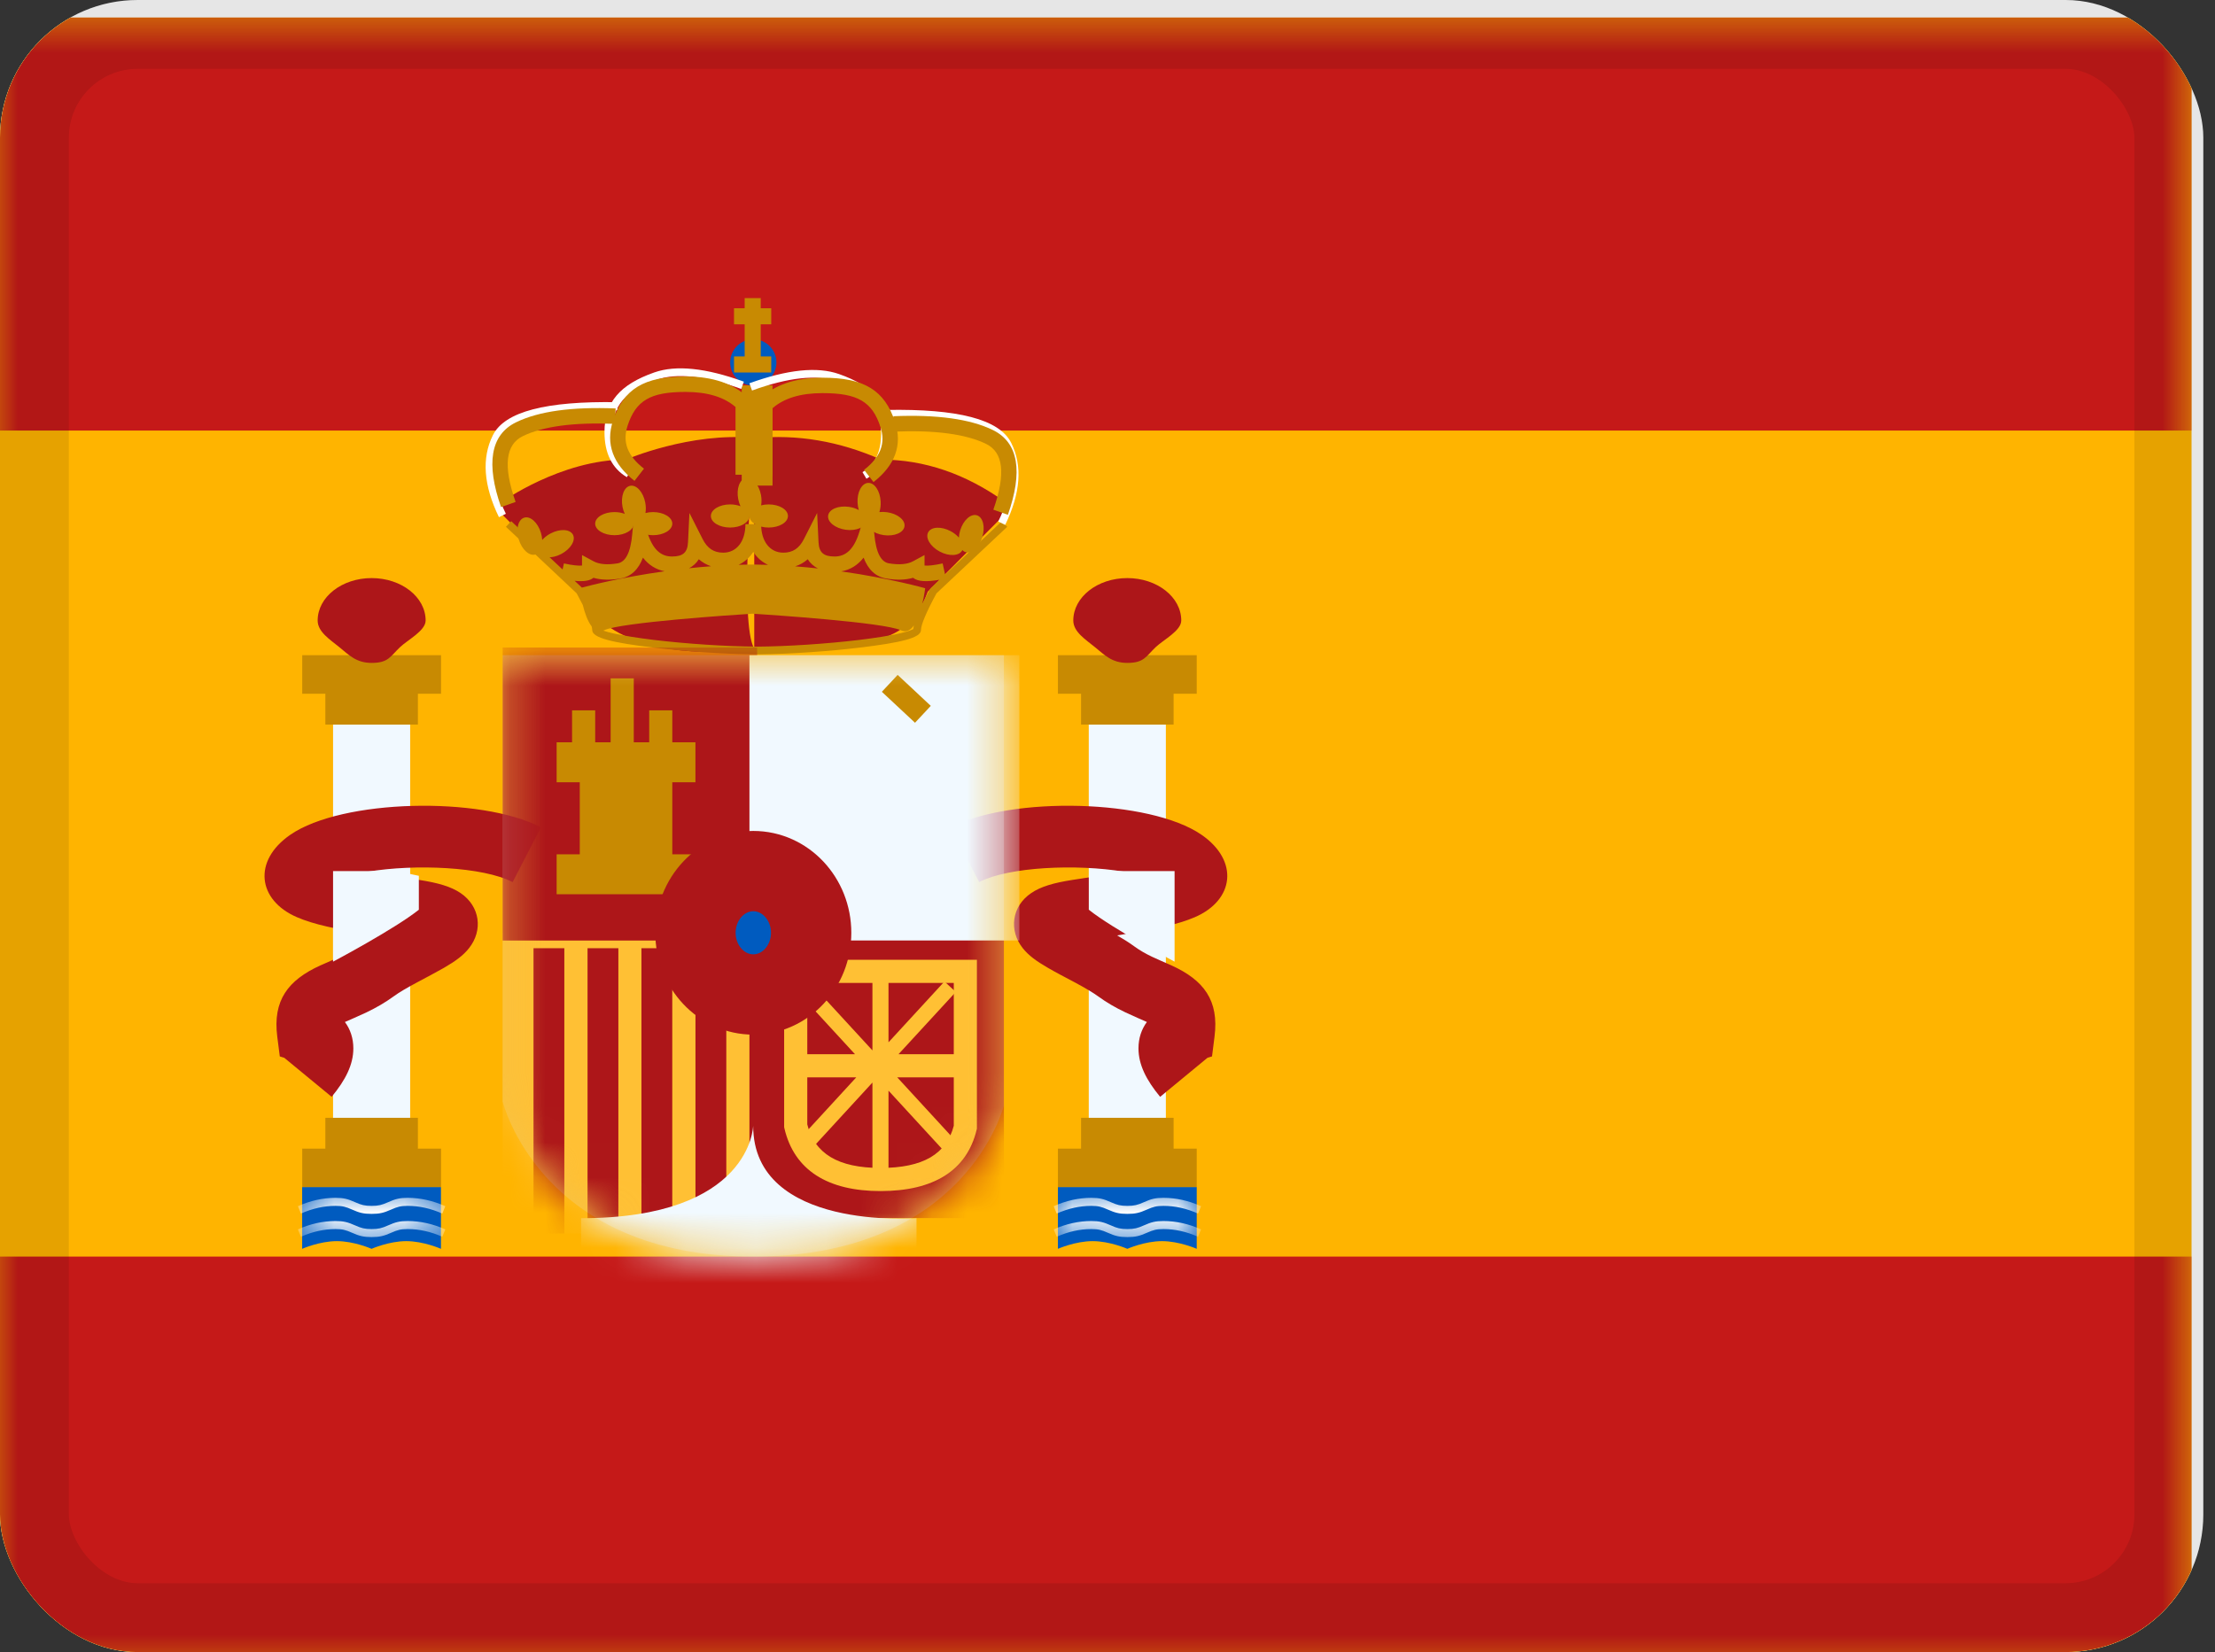 <svg width="63" height="47" viewBox="0 0 63 47" fill="none" xmlns="http://www.w3.org/2000/svg">
<rect x="0" y="0" width="63" height="47" fill="#333333" stroke="none"/>
<g clip-path="url(#clip0_291_5229)">
<g clip-path="url(#clip1_291_5229)">
<rect width="62.667" height="47" fill="white"/>
<path fill-rule="evenodd" clip-rule="evenodd" d="M-0.334 0.499V47.499H62.333V0.499H-0.334Z" fill="#FFB400"/>
<mask id="mask0_291_5229" style="mask-type:luminance" maskUnits="userSpaceOnUse" x="-1" y="0" width="64" height="48">
<path fill-rule="evenodd" clip-rule="evenodd" d="M-0.334 0.499V47.499H62.333V0.499H-0.334Z" fill="white"/>
</mask>
<g mask="url(#mask0_291_5229)">
<path fill-rule="evenodd" clip-rule="evenodd" d="M-0.334 0.499V12.249H62.333V0.499H-0.334Z" fill="#C51918"/>
<path fill-rule="evenodd" clip-rule="evenodd" d="M-0.334 35.749V47.499H62.333V35.749H-0.334Z" fill="#C51918"/>
<rect x="9.473" y="20.615" width="2.193" height="11.405" fill="#F1F9FF"/>
<path fill-rule="evenodd" clip-rule="evenodd" d="M12.544 18.64H8.596V19.736H9.254V20.614H11.886V19.736H12.544V18.64Z" fill="#C88A02"/>
<path fill-rule="evenodd" clip-rule="evenodd" d="M11.886 32.678H12.544V33.775H8.596V32.678H9.254V31.801H11.886V32.678Z" fill="#C88A02"/>
<path fill-rule="evenodd" clip-rule="evenodd" d="M10.57 18.859C11.048 18.859 11.096 18.679 11.378 18.411C11.597 18.202 12.106 17.944 12.106 17.653C12.106 16.986 11.418 16.446 10.57 16.446C9.723 16.446 9.035 16.986 9.035 17.653C9.035 17.977 9.386 18.194 9.651 18.411C9.93 18.639 10.136 18.859 10.57 18.859Z" fill="#AD1619"/>
<path fill-rule="evenodd" clip-rule="evenodd" d="M8.594 33.773H12.542V35.528C12.542 35.528 12.048 35.309 11.555 35.309C11.061 35.309 10.568 35.528 10.568 35.528C10.568 35.528 10.074 35.309 9.581 35.309C9.087 35.309 8.594 35.528 8.594 35.528V33.773Z" fill="#005BBF"/>
<mask id="mask1_291_5229" style="mask-type:luminance" maskUnits="userSpaceOnUse" x="8" y="33" width="5" height="3">
<path fill-rule="evenodd" clip-rule="evenodd" d="M8.594 33.773H12.542V35.528C12.542 35.528 12.048 35.309 11.555 35.309C11.061 35.309 10.568 35.528 10.568 35.528C10.568 35.528 10.074 35.309 9.581 35.309C9.087 35.309 8.594 35.528 8.594 35.528V33.773Z" fill="white"/>
</mask>
<g mask="url(#mask1_291_5229)">
<path d="M8.559 35.185L8.473 34.975C8.828 34.817 9.185 34.737 9.543 34.737C9.773 34.737 9.894 34.77 10.099 34.861C10.279 34.941 10.372 34.966 10.569 34.966C10.766 34.966 10.86 34.941 11.04 34.861C11.245 34.77 11.365 34.737 11.596 34.737C11.953 34.737 12.31 34.817 12.666 34.975L12.58 35.185C12.251 35.039 11.923 34.966 11.596 34.966C11.399 34.966 11.306 34.991 11.126 35.071C10.921 35.162 10.8 35.194 10.569 35.194C10.338 35.194 10.218 35.162 10.013 35.071C9.833 34.991 9.739 34.966 9.543 34.966C9.215 34.966 8.888 35.039 8.559 35.185Z" fill="white"/>
<path d="M8.559 34.525L8.473 34.315C8.828 34.157 9.185 34.077 9.543 34.077C9.773 34.077 9.894 34.109 10.099 34.201C10.279 34.281 10.372 34.306 10.569 34.306C10.766 34.306 10.86 34.281 11.04 34.201C11.245 34.109 11.365 34.077 11.596 34.077C11.953 34.077 12.31 34.157 12.666 34.315L12.58 34.525C12.251 34.379 11.923 34.306 11.596 34.306C11.399 34.306 11.306 34.331 11.126 34.411C10.921 34.502 10.8 34.534 10.569 34.534C10.338 34.534 10.218 34.502 10.013 34.411C9.833 34.331 9.739 34.306 9.543 34.306C9.215 34.306 8.888 34.379 8.559 34.525Z" fill="white"/>
</g>
<rect x="30.967" y="20.615" width="2.193" height="11.405" fill="#F1F9FF"/>
<path fill-rule="evenodd" clip-rule="evenodd" d="M34.038 18.64H30.09V19.736H30.748V20.614H33.38V19.736H34.038V18.64Z" fill="#C88A02"/>
<path fill-rule="evenodd" clip-rule="evenodd" d="M33.38 32.678H34.038V33.775H30.09V32.678H30.748V31.801H33.38V32.678Z" fill="#C88A02"/>
<path fill-rule="evenodd" clip-rule="evenodd" d="M32.063 18.859C32.54 18.859 32.589 18.679 32.87 18.411C33.089 18.202 33.598 17.944 33.598 17.653C33.598 16.986 32.911 16.446 32.063 16.446C31.215 16.446 30.527 16.986 30.527 17.653C30.527 17.977 30.878 18.194 31.143 18.411C31.423 18.639 31.628 18.859 32.063 18.859Z" fill="#AD1619"/>
<path fill-rule="evenodd" clip-rule="evenodd" d="M30.09 33.773H34.038V35.528C34.038 35.528 33.544 35.309 33.051 35.309C32.557 35.309 32.064 35.528 32.064 35.528C32.064 35.528 31.57 35.309 31.077 35.309C30.583 35.309 30.09 35.528 30.09 35.528V33.773Z" fill="#005BBF"/>
<mask id="mask2_291_5229" style="mask-type:luminance" maskUnits="userSpaceOnUse" x="30" y="33" width="5" height="3">
<path fill-rule="evenodd" clip-rule="evenodd" d="M30.09 33.773H34.038V35.528C34.038 35.528 33.544 35.309 33.051 35.309C32.557 35.309 32.064 35.528 32.064 35.528C32.064 35.528 31.57 35.309 31.077 35.309C30.583 35.309 30.09 35.528 30.09 35.528V33.773Z" fill="white"/>
</mask>
<g mask="url(#mask2_291_5229)">
<path d="M30.055 35.185L29.969 34.975C30.324 34.817 30.681 34.737 31.039 34.737C31.27 34.737 31.39 34.77 31.595 34.861C31.775 34.941 31.868 34.966 32.065 34.966C32.262 34.966 32.356 34.941 32.536 34.861C32.741 34.77 32.861 34.737 33.092 34.737C33.45 34.737 33.806 34.817 34.162 34.975L34.076 35.185C33.747 35.039 33.419 34.966 33.092 34.966C32.895 34.966 32.802 34.991 32.622 35.071C32.417 35.162 32.296 35.194 32.065 35.194C31.834 35.194 31.714 35.162 31.509 35.071C31.329 34.991 31.235 34.966 31.039 34.966C30.712 34.966 30.384 35.039 30.055 35.185Z" fill="white"/>
<path d="M30.055 34.525L29.969 34.315C30.324 34.157 30.681 34.077 31.039 34.077C31.27 34.077 31.39 34.109 31.595 34.201C31.775 34.281 31.868 34.306 32.065 34.306C32.262 34.306 32.356 34.281 32.536 34.201C32.741 34.109 32.861 34.077 33.092 34.077C33.45 34.077 33.806 34.157 34.162 34.315L34.076 34.525C33.747 34.379 33.419 34.306 33.092 34.306C32.895 34.306 32.802 34.331 32.622 34.411C32.417 34.502 32.296 34.534 32.065 34.534C31.834 34.534 31.714 34.502 31.509 34.411C31.329 34.331 31.235 34.306 31.039 34.306C30.712 34.306 30.384 34.379 30.055 34.525Z" fill="white"/>
</g>
<path fill-rule="evenodd" clip-rule="evenodd" d="M32.381 29.825C32.381 30.288 32.602 30.725 32.997 31.204L34.344 30.093L34.473 30.054L34.544 29.492C34.677 28.456 34.234 27.881 33.321 27.466L33.258 27.438C33.133 27.383 32.859 27.263 32.767 27.219C32.574 27.127 32.416 27.035 32.267 26.927C32.121 26.821 31.964 26.721 31.774 26.611C32.904 26.429 33.515 26.295 33.984 26.093C35.105 25.61 35.249 24.489 34.172 23.747C32.703 22.735 28.77 22.644 27.044 23.535L27.849 25.094C28.696 24.657 30.622 24.575 31.97 24.799C31.765 24.835 31.535 24.872 31.277 24.913C31.156 24.932 30.804 24.986 30.619 25.015L30.619 25.015L30.507 25.032C29.968 25.116 29.601 25.222 29.329 25.408C28.773 25.786 28.691 26.468 29.087 26.971C29.255 27.183 29.474 27.342 29.805 27.534C29.911 27.596 30.026 27.659 30.179 27.741L30.259 27.783C30.354 27.833 30.502 27.912 30.557 27.941C30.873 28.111 31.08 28.234 31.235 28.346C31.478 28.523 31.726 28.666 32.009 28.801C32.16 28.874 32.597 29.064 32.594 29.063L32.62 29.075C32.468 29.281 32.381 29.533 32.381 29.825ZM9.433 31.204C9.828 30.725 10.05 30.289 10.05 29.826C10.05 29.534 9.963 29.281 9.81 29.075L9.836 29.064C9.834 29.065 10.27 28.875 10.422 28.802C10.704 28.666 10.953 28.523 11.195 28.347C11.35 28.234 11.557 28.111 11.874 27.942C11.928 27.913 12.076 27.834 12.17 27.784L12.171 27.784L12.251 27.741C12.405 27.659 12.519 27.596 12.625 27.535C12.957 27.342 13.176 27.184 13.343 26.971C13.74 26.468 13.657 25.787 13.102 25.408C12.829 25.223 12.462 25.116 11.923 25.033L11.812 25.015L11.811 25.015C11.627 24.987 11.274 24.932 11.153 24.913C10.895 24.873 10.665 24.835 10.46 24.799C11.809 24.575 13.734 24.657 14.581 25.095L15.386 23.536C13.66 22.644 9.728 22.735 8.259 23.747C7.181 24.489 7.326 25.611 8.447 26.094C8.915 26.296 9.526 26.43 10.656 26.611C10.466 26.721 10.309 26.821 10.163 26.928C10.015 27.036 9.856 27.127 9.663 27.22C9.571 27.264 9.298 27.384 9.173 27.439L9.11 27.466C8.197 27.882 7.753 28.456 7.886 29.493L7.958 30.054L8.086 30.094L9.433 31.204ZM8.305 29.755L8.303 29.76L8.304 29.757L8.305 29.755Z" fill="#AD1619"/>
<path d="M11.265 24.782L11.913 24.916V25.881C11.223 26.431 9.473 27.358 9.473 27.358V24.782H11.265Z" fill="#F1F9FF"/>
<path d="M31.616 24.782L30.968 24.916V25.881C31.658 26.431 33.408 27.358 33.408 27.358V24.782H31.616Z" fill="#F1F9FF"/>
<path fill-rule="evenodd" clip-rule="evenodd" d="M28.6 14.61V14.289C27.472 13.479 26.291 13.075 25.056 13.075C23.873 12.551 22.675 12.348 21.462 12.465C21.462 12.461 21.463 12.46 21.463 12.46C19.639 12.281 17.802 13.075 17.802 13.075C15.95 13.075 14.258 14.29 14.258 14.29V14.611L16.47 16.833C16.47 16.833 17.093 18.971 21.453 18.469V18.473C21.453 18.473 24.341 18.395 24.544 18.327C24.624 18.3 24.707 18.276 24.793 18.251C25.358 18.086 26.004 17.898 26.388 16.832L28.6 14.61ZM21.453 12.566C21.39 13.314 21.032 17.761 21.453 18.453V12.566Z" fill="#AD1619"/>
<path fill-rule="evenodd" clip-rule="evenodd" d="M15.945 16.458L15.947 16.451L14.391 14.987L14.541 14.827L16.001 16.201L16.039 16.029C16.278 16.081 16.452 16.1 16.554 16.089V15.791L16.878 15.966C17.037 16.053 17.265 16.076 17.565 16.027C17.786 15.991 17.935 15.735 17.983 15.189L18.082 14.087L18.411 15.143C18.56 15.621 18.788 15.832 19.112 15.832C19.428 15.832 19.555 15.716 19.569 15.424L19.609 14.594L19.984 15.335C20.119 15.602 20.305 15.723 20.57 15.723C20.949 15.723 21.202 15.407 21.202 14.911H21.209H21.641H21.648C21.648 15.407 21.901 15.723 22.28 15.723C22.545 15.723 22.731 15.602 22.866 15.335L23.241 14.594L23.281 15.424C23.295 15.716 23.422 15.832 23.738 15.832C24.062 15.832 24.29 15.621 24.439 15.143L24.768 14.087L24.867 15.189C24.915 15.735 25.064 15.991 25.285 16.027C25.585 16.076 25.813 16.053 25.972 15.966L26.296 15.791V16.089C26.398 16.1 26.573 16.081 26.811 16.029L26.881 16.348L28.497 14.827L28.648 14.987L26.636 16.88C26.343 17.42 26.195 17.777 26.195 17.925C26.195 18.151 25.606 18.285 24.458 18.423C23.559 18.531 22.498 18.604 21.629 18.615V18.616C21.593 18.616 21.556 18.616 21.519 18.616C21.482 18.616 21.445 18.616 21.409 18.616V18.615C20.541 18.604 19.479 18.531 18.58 18.423C17.432 18.285 16.844 18.151 16.844 17.925C16.844 17.897 16.839 17.862 16.828 17.82C16.712 17.672 16.63 17.429 16.576 17.211C16.525 17.11 16.467 16.999 16.402 16.88L15.957 16.46L15.945 16.458ZM26.727 16.493C26.367 16.557 26.108 16.55 25.97 16.438C25.755 16.501 25.503 16.507 25.214 16.46C24.906 16.41 24.692 16.205 24.563 15.865C24.394 16.08 24.181 16.213 23.925 16.255C25.329 16.454 26.314 16.735 26.314 16.735C26.314 16.735 26.29 16.941 26.231 17.184C26.293 17.056 26.367 16.915 26.452 16.759L26.473 16.732L26.727 16.493ZM23.265 16.172C23.143 16.112 23.045 16.024 22.974 15.91C22.869 16.003 22.75 16.07 22.617 16.112C22.838 16.129 23.055 16.149 23.265 16.172ZM21.845 16.07C21.674 15.991 21.531 15.864 21.425 15.702C21.32 15.863 21.178 15.989 21.009 16.068C21.109 16.065 21.211 16.063 21.312 16.061V16.061L21.4 16.061L21.488 16.061V16.061C21.608 16.063 21.727 16.066 21.845 16.07ZM16.55 16.717L16.345 16.524C16.591 16.549 16.772 16.526 16.88 16.438C17.095 16.501 17.347 16.507 17.636 16.46C17.944 16.41 18.158 16.205 18.287 15.865C18.451 16.074 18.657 16.205 18.903 16.252C17.693 16.421 16.79 16.653 16.55 16.717ZM20.224 16.109C20.01 16.125 19.801 16.144 19.598 16.166C19.715 16.105 19.808 16.019 19.876 15.91C19.979 16 20.095 16.067 20.224 16.109ZM25.619 17.93C25.772 18.002 25.895 17.931 25.992 17.794C25.984 17.831 25.979 17.865 25.976 17.895C25.964 17.904 25.944 17.914 25.918 17.924C25.846 17.955 25.735 17.987 25.592 18.02C25.31 18.084 24.908 18.148 24.432 18.206C23.503 18.317 22.398 18.39 21.519 18.396C20.641 18.39 19.536 18.317 18.606 18.206C18.13 18.148 17.729 18.084 17.447 18.02C17.327 17.993 17.23 17.965 17.159 17.94C17.167 17.937 17.174 17.933 17.182 17.93C17.661 17.706 20.83 17.495 21.4 17.459C21.97 17.495 25.139 17.706 25.619 17.93ZM26.221 17.891L26.221 17.89L26.223 17.889C26.222 17.889 26.221 17.89 26.221 17.891Z" fill="#C88A02"/>
<path fill-rule="evenodd" clip-rule="evenodd" d="M21.426 10.969C21.789 10.969 22.084 10.675 22.084 10.311C22.084 9.948 21.789 9.653 21.426 9.653C21.062 9.653 20.768 9.948 20.768 10.311C20.768 10.675 21.062 10.969 21.426 10.969Z" fill="#005BBF"/>
<path fill-rule="evenodd" clip-rule="evenodd" d="M20.997 14.201C21.011 14.274 21.033 14.341 21.061 14.402C20.976 14.369 20.875 14.35 20.767 14.35C20.464 14.35 20.219 14.498 20.219 14.679C20.219 14.861 20.464 15.008 20.767 15.008C21.062 15.008 21.303 14.868 21.315 14.692C21.326 14.868 21.567 15.008 21.863 15.008C22.166 15.008 22.411 14.861 22.411 14.679C22.411 14.498 22.166 14.35 21.863 14.35C21.787 14.35 21.714 14.36 21.648 14.377C21.664 14.286 21.664 14.183 21.643 14.076C21.585 13.779 21.393 13.566 21.215 13.6C21.037 13.635 20.939 13.904 20.997 14.201ZM17.77 14.619C17.742 14.56 17.72 14.493 17.706 14.421C17.649 14.124 17.747 13.855 17.925 13.82C18.103 13.786 18.295 13.998 18.352 14.296C18.373 14.402 18.374 14.505 18.358 14.595C18.424 14.578 18.497 14.568 18.573 14.568C18.876 14.568 19.122 14.716 19.122 14.897C19.122 15.079 18.876 15.226 18.573 15.226C18.27 15.226 18.025 15.079 18.025 14.897L18.025 14.889L18.025 14.889L18.025 14.897C18.025 15.079 17.779 15.226 17.477 15.226C17.174 15.226 16.928 15.079 16.928 14.897C16.928 14.716 17.174 14.568 17.477 14.568C17.584 14.568 17.685 14.587 17.77 14.619ZM24.64 14.821C24.615 15.001 24.351 15.113 24.051 15.071C23.751 15.028 23.529 14.848 23.554 14.668C23.579 14.489 23.843 14.377 24.143 14.419C24.25 14.434 24.347 14.467 24.427 14.511C24.408 14.447 24.395 14.377 24.391 14.303C24.375 14.001 24.51 13.748 24.691 13.738C24.873 13.729 25.033 13.966 25.048 14.269C25.054 14.378 25.04 14.481 25.012 14.568C25.08 14.561 25.153 14.561 25.229 14.572C25.529 14.614 25.752 14.794 25.726 14.974C25.701 15.154 25.437 15.266 25.137 15.224C24.837 15.181 24.615 15.002 24.64 14.822C24.641 14.818 24.641 14.814 24.642 14.81L24.641 14.81C24.641 14.814 24.64 14.818 24.64 14.821ZM26.729 15.692C26.996 15.834 27.282 15.819 27.367 15.659L27.372 15.65C27.398 15.677 27.429 15.698 27.464 15.708C27.638 15.761 27.851 15.57 27.939 15.28C28.028 14.991 27.959 14.713 27.785 14.66C27.611 14.607 27.399 14.798 27.31 15.088C27.289 15.158 27.276 15.228 27.273 15.294C27.213 15.225 27.133 15.162 27.038 15.111C26.77 14.969 26.484 14.983 26.399 15.144C26.314 15.304 26.461 15.55 26.729 15.692ZM15.966 15.759C15.699 15.901 15.413 15.886 15.327 15.726C15.326 15.723 15.324 15.72 15.323 15.717C15.297 15.744 15.266 15.764 15.23 15.775C15.056 15.828 14.844 15.637 14.755 15.347C14.667 15.057 14.736 14.78 14.91 14.727C15.083 14.673 15.296 14.865 15.385 15.155C15.406 15.225 15.418 15.295 15.422 15.361C15.482 15.292 15.562 15.228 15.657 15.178C15.925 15.036 16.21 15.05 16.296 15.211C16.381 15.371 16.233 15.617 15.966 15.759Z" fill="#C88A02"/>
<path fill-rule="evenodd" clip-rule="evenodd" d="M21.18 8.481H21.637V8.77H21.936V9.227H21.637V10.141H21.936V10.598H20.877V10.141H21.18V9.227H20.877V8.77H21.18V8.481Z" fill="#C88A02"/>
<rect x="21.096" y="10.964" width="0.877" height="2.851" fill="#C88A02"/>
<path d="M17.564 11.442L17.56 11.662C15.615 11.628 14.5 11.911 14.216 12.477C13.924 13.062 13.978 13.773 14.388 14.617L14.191 14.713C13.753 13.812 13.694 13.031 14.02 12.379C14.357 11.707 15.537 11.407 17.564 11.442Z" fill="white"/>
<path d="M17.941 13.386L17.829 13.575C17.405 13.322 17.193 12.89 17.193 12.295C17.193 11.441 17.634 10.939 18.608 10.596C19.229 10.377 20.078 10.467 21.157 10.858L21.083 11.065C20.047 10.689 19.245 10.604 18.68 10.803C17.787 11.118 17.413 11.544 17.413 12.295C17.413 12.817 17.589 13.176 17.941 13.386Z" fill="white"/>
<path d="M14.665 14.28L14.251 14.425C13.822 13.202 13.944 12.372 14.678 12.014C15.325 11.698 16.267 11.57 17.51 11.62L17.492 12.058C16.315 12.011 15.44 12.13 14.87 12.408C14.388 12.643 14.3 13.241 14.665 14.28Z" fill="#C88A02"/>
<path d="M19.499 11.15C18.496 11.15 18.084 11.394 17.849 12.115C17.699 12.575 17.845 12.967 18.316 13.333L18.047 13.68C17.437 13.206 17.221 12.625 17.432 11.979C17.732 11.06 18.32 10.711 19.499 10.711C20.272 10.711 20.874 10.914 21.293 11.327L21.358 11.392V13.506H20.92V11.579C20.592 11.295 20.122 11.15 19.499 11.15Z" fill="#C88A02"/>
<path d="M25.217 11.662L25.221 11.881C27.166 11.847 28.282 12.131 28.565 12.697C28.858 13.282 28.803 13.992 28.393 14.837L28.59 14.933C29.028 14.032 29.088 13.251 28.761 12.599C28.425 11.927 27.244 11.627 25.217 11.662Z" fill="white"/>
<path d="M24.531 13.432L24.644 13.62C25.067 13.367 25.279 12.936 25.279 12.341C25.279 11.486 24.839 10.985 23.865 10.642C23.243 10.423 22.394 10.513 21.315 10.904L21.39 11.11C22.426 10.735 23.227 10.65 23.792 10.849C24.686 11.164 25.06 11.59 25.06 12.341C25.06 12.863 24.884 13.222 24.531 13.432Z" fill="white"/>
<path d="M28.253 14.5L28.667 14.646C29.096 13.423 28.974 12.593 28.24 12.234C27.593 11.919 26.651 11.79 25.408 11.841L25.426 12.279C26.603 12.231 27.478 12.351 28.047 12.629C28.53 12.864 28.618 13.461 28.253 14.5Z" fill="#C88A02"/>
<path d="M23.393 11.184C24.396 11.184 24.808 11.428 25.043 12.149C25.193 12.609 25.048 13.001 24.576 13.367L24.845 13.714C25.456 13.24 25.671 12.659 25.46 12.013C25.16 11.094 24.572 10.745 23.393 10.745C22.621 10.745 22.019 10.948 21.6 11.361L21.534 11.426V13.541H21.973V11.613C22.3 11.329 22.77 11.184 23.393 11.184Z" fill="#C88A02"/>
<path opacity="0.3" fill-rule="evenodd" clip-rule="evenodd" d="M14.297 18.64H28.553V31.449C28.553 31.449 27.494 35.748 21.425 35.748C15.356 35.748 14.297 31.335 14.297 31.335V18.64Z" fill="#E1E5E8"/>
<mask id="mask3_291_5229" style="mask-type:luminance" maskUnits="userSpaceOnUse" x="14" y="18" width="15" height="18">
<path fill-rule="evenodd" clip-rule="evenodd" d="M14.297 18.64H28.553V31.449C28.553 31.449 27.494 35.748 21.425 35.748C15.356 35.748 14.297 31.335 14.297 31.335V18.64Z" fill="white"/>
</mask>
<g mask="url(#mask3_291_5229)">
<rect x="14.297" y="26.536" width="7.238" height="8.554" fill="#FFC034"/>
<rect x="15.174" y="26.976" width="0.877" height="8.115" fill="#AD1619"/>
<rect x="18.244" y="26.976" width="0.877" height="8.115" fill="#AD1619"/>
<rect x="16.711" y="26.976" width="0.877" height="8.115" fill="#AD1619"/>
<rect x="19.781" y="26.976" width="0.877" height="8.115" fill="#AD1619"/>
<rect x="14.297" y="18.422" width="7.238" height="8.335" fill="#AD1619"/>
<rect x="21.316" y="26.318" width="7.238" height="8.335" fill="#AD1619"/>
<rect x="21.316" y="18.64" width="7.677" height="8.115" fill="#F1F9FF"/>
<path fill-rule="evenodd" clip-rule="evenodd" d="M17.368 19.299H18.026V21.118H18.465V20.209H19.122V21.118H19.78V22.255H19.122V22.256H19.122V24.304H19.78V25.441H15.832V24.304H16.49V22.255H15.832V21.118H16.271V20.209H16.929V21.118H17.368V19.299Z" fill="#C88A02"/>
<path d="M25.082 19.681L25.531 19.2L26.474 20.081L26.025 20.562L25.082 19.681Z" fill="#C88A02"/>
<path fill-rule="evenodd" clip-rule="evenodd" d="M27.786 32.107V27.305H22.303V32.066L22.311 32.103C22.589 33.286 23.534 33.885 25.044 33.885C26.553 33.885 27.498 33.302 27.777 32.145L27.786 32.107ZM25.044 33.227C23.833 33.227 23.171 32.819 22.961 31.989V27.963H27.128V32.027C26.918 32.83 26.256 33.227 25.044 33.227Z" fill="#FFC034"/>
<path fill-rule="evenodd" clip-rule="evenodd" d="M25.271 27.705H24.814V29.883L23.012 27.923L22.689 28.22L24.319 29.992H22.842V30.65H23.976H24.354L22.69 32.461L23.013 32.758L24.814 30.798V33.343H25.271V31.028L26.861 32.758L27.184 32.461L25.52 30.65H27.378V29.992H25.555L27.185 28.22L26.862 27.923L25.271 29.653V27.705Z" fill="#FFC034"/>
<path fill-rule="evenodd" clip-rule="evenodd" d="M26.068 34.657C26.068 34.657 21.422 35.023 21.422 32.026C21.422 32.026 21.378 34.657 16.527 34.657V37.023H26.068V34.657Z" fill="#F1F9FF"/>
<path fill-rule="evenodd" clip-rule="evenodd" d="M21.426 28.292C22.335 28.292 23.071 27.506 23.071 26.537C23.071 25.568 22.335 24.782 21.426 24.782C20.518 24.782 19.781 25.568 19.781 26.537C19.781 27.506 20.518 28.292 21.426 28.292Z" fill="#005BBF" stroke="#AD1619" stroke-width="2.285"/>
</g>
</g>
</g>
</g>
<rect x="0.979" y="0.979" width="60.708" height="45.042" rx="2.938" stroke="black" stroke-opacity="0.1" stroke-width="1.958" style="mix-blend-mode:multiply"/>
<defs>
<clipPath id="clip0_291_5229">
<rect width="62.667" height="47" rx="3.917" fill="white"/>
</clipPath>
<clipPath id="clip1_291_5229">
<rect width="62.667" height="47" fill="white"/>
</clipPath>
</defs>
</svg>
